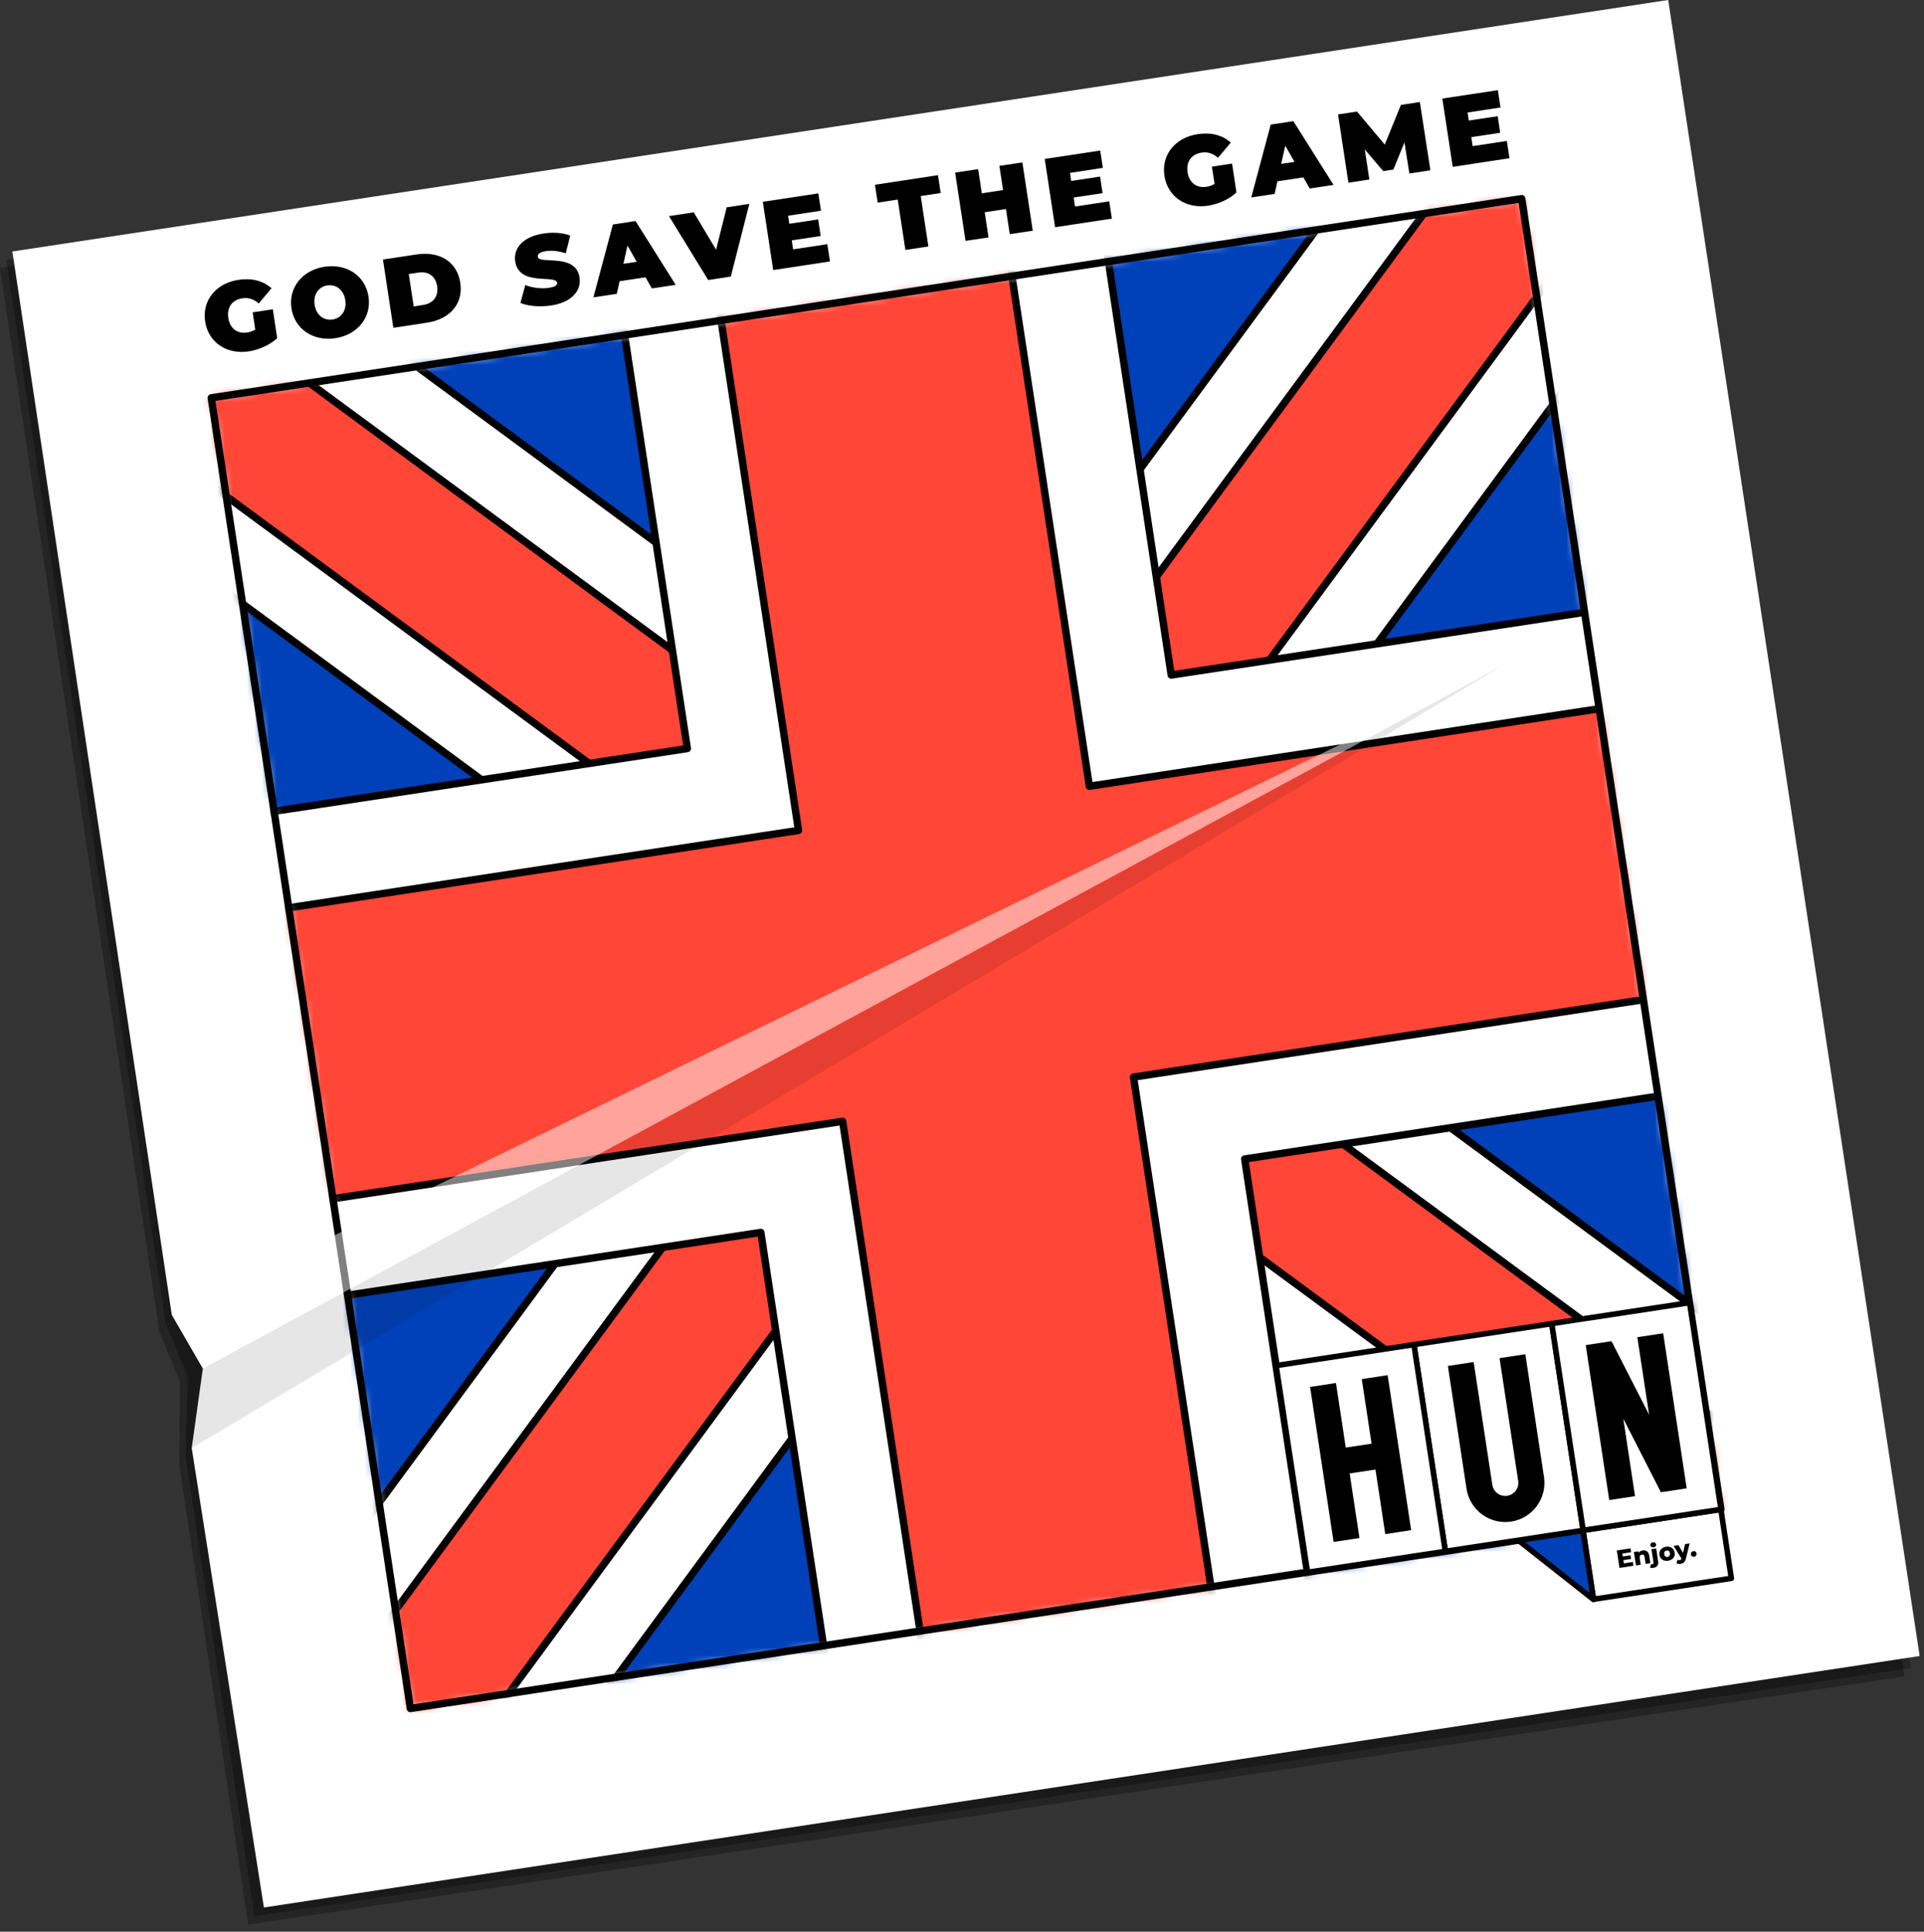 <svg width="261" height="262" viewBox="0 0 261 262" fill="none" xmlns="http://www.w3.org/2000/svg">
<rect x="0" y="0" width="261" height="262" fill="#333333" stroke="none"/>
<g clip-path="url(#clip0_60_1863)">
<g style="mix-blend-mode:multiply" opacity="0.3">
<path d="M0 36.37L21.62 180.59L24.4 187.42L24.33 198.69L33.67 261.05L258.35 227.38L224.68 2.7L0 36.37Z" fill="black"/>
</g>
<g style="mix-blend-mode:multiply" opacity="0.3">
<path d="M0.84 35.24L22.46 179.45L25.47 186.75L25.17 197.55L34.52 259.91L259.19 226.24L225.52 1.56L0.84 35.24Z" fill="black"/>
</g>
<path d="M1.68 34.11L23.3 178.32L27.52 185.61L26.01 196.41L35.8 258.72L260.41 224.61L226.3 0L1.68 34.11Z" fill="white"/>
<mask id="mask0_60_1863" style="mask-type:luminance" maskUnits="userSpaceOnUse" x="28" y="26" width="206" height="206">
<path d="M206.429 26.95L28.66 53.962L55.672 231.731L233.441 204.719L206.429 26.95Z" fill="white"/>
</mask>
<g mask="url(#mask0_60_1863)">
<path d="M208.342 24.363L26.064 52.06L53.761 234.338L236.039 206.641L208.342 24.363Z" fill="#0041B9"/>
<path d="M195.32 26.36L180.43 28.62L126.81 101.45L53.98 47.82L39.09 50.08L26.06 52.06L28.04 65.09L30.3 79.98L103.13 133.6L49.51 206.43L51.77 221.32L53.75 234.34L66.77 232.37L81.66 230.11L135.28 157.28L208.11 210.9L223 208.64L236.03 206.66L234.05 193.64L231.79 178.75L158.96 125.12L212.58 52.29L210.32 37.4L208.35 24.38L195.32 26.36Z" fill="white"/>
<path d="M195.32 26.36L180.43 28.62L126.81 101.45L53.98 47.82L39.09 50.08L26.06 52.06L28.04 65.09L30.3 79.98L103.13 133.6L49.51 206.43L51.77 221.32L53.75 234.34L66.77 232.37L81.66 230.11L135.28 157.28L208.11 210.9L223 208.64L236.03 206.66L234.05 193.64L231.79 178.75L158.96 125.12L212.58 52.29L210.32 37.4L208.35 24.38L195.32 26.36Z" stroke="black" stroke-linecap="round" stroke-linejoin="round"/>
<path d="M210.11 21.98L196.79 24L129.02 116.04L36.99 48.27L23.66 50.29L25.69 63.62L117.72 131.39L49.96 223.42L51.98 236.74L65.3 234.72L133.07 142.69L225.11 210.45L238.43 208.43L236.41 195.11L144.37 127.34L212.14 35.3L210.11 21.98Z" fill="#FF4637"/>
<path d="M210.11 21.98L196.79 24L129.02 116.04L36.99 48.27L23.66 50.29L25.69 63.62L117.72 131.39L49.96 223.42L51.98 236.74L65.3 234.72L133.07 142.69L225.11 210.45L238.43 208.43L236.41 195.11L144.37 127.34L212.14 35.3L210.11 21.98Z" stroke="black" stroke-linecap="round" stroke-linejoin="round"/>
<path d="M219.29 82.39L158.88 91.56L149.71 31.15L84.07 41.12L93.24 101.53L32.84 110.7L42.8 176.34L103.21 167.16L112.38 227.57L178.02 217.6L168.85 157.2L229.25 148.02L219.29 82.39Z" fill="white"/>
<path d="M221.27 95.47L147.78 106.64L136.62 33.14L97.16 39.13L108.32 112.63L34.82 123.79L40.82 163.25L114.31 152.09L125.47 225.58L164.93 219.59L153.77 146.09L227.27 134.93L221.27 95.47Z" fill="#FF4637"/>
<path d="M219.29 82.39L158.88 91.56L149.71 31.15L84.07 41.12L93.24 101.53L32.84 110.7L42.8 176.34L103.21 167.16L112.38 227.57L178.02 217.6L168.85 157.2L229.25 148.02L219.29 82.39Z" stroke="black" stroke-linecap="round" stroke-linejoin="round"/>
<path d="M221.27 95.47L147.78 106.64L136.62 33.14L97.16 39.13L108.32 112.63L34.82 123.79L40.82 163.25L114.31 152.09L125.47 225.58L164.93 219.59L153.77 146.09L227.27 134.93L221.27 95.47Z" stroke="black" stroke-linecap="round" stroke-linejoin="round"/>
</g>
<path d="M206.429 26.95L28.66 53.962L55.672 231.731L233.441 204.719L206.429 26.95Z" stroke="black" stroke-linecap="round" stroke-linejoin="round"/>
<path d="M34.3 42.36L37.01 41.95L37.6 45.87C36.59 46.81 35.11 47.45 33.74 47.66C30.75 48.11 28.26 46.45 27.83 43.6C27.4 40.76 29.28 38.43 32.33 37.96C34.16 37.68 35.72 38.09 36.83 39.1L35.1 41.16C34.42 40.57 33.69 40.33 32.87 40.46C31.49 40.67 30.76 41.69 30.97 43.12C31.18 44.55 32.19 45.3 33.53 45.1C33.91 45.04 34.27 44.92 34.63 44.7L34.27 42.36H34.3Z" fill="black"/>
<path d="M39.54 41.82C39.11 39.02 41.01 36.64 44.03 36.18C47.05 35.72 49.57 37.42 49.99 40.23C50.42 43.03 48.52 45.41 45.5 45.87C42.48 46.33 39.96 44.63 39.54 41.82ZM46.84 40.71C46.62 39.27 45.56 38.54 44.41 38.71C43.26 38.88 42.47 39.9 42.68 41.34C42.9 42.78 43.96 43.51 45.11 43.34C46.26 43.17 47.06 42.15 46.84 40.71Z" fill="black"/>
<path d="M51.95 35.2L56.51 34.51C59.61 34.04 62 35.48 62.44 38.35C62.88 41.22 61.01 43.3 57.92 43.77L53.36 44.46L51.95 35.2ZM57.42 41.36C58.73 41.16 59.51 40.24 59.3 38.83C59.09 37.42 58.07 36.77 56.76 36.97L55.45 37.17L56.12 41.56L57.43 41.36H57.42Z" fill="black"/>
<path d="M70.6 41.09L71.26 38.66C72.21 39.04 73.43 39.2 74.44 39.04C75.33 38.91 75.62 38.67 75.57 38.35C75.39 37.19 70.42 38.9 69.89 35.45C69.63 33.73 70.86 32.11 73.73 31.67C74.97 31.48 76.3 31.55 77.35 31.95L76.75 34.36C75.77 34.04 74.87 33.94 74.07 34.06C73.16 34.2 72.91 34.51 72.95 34.83C73.12 35.94 78.1 34.24 78.62 37.65C78.88 39.34 77.65 40.99 74.78 41.43C73.23 41.67 71.61 41.52 70.6 41.09Z" fill="black"/>
<path d="M87.57 37.61L84.05 38.14L83.67 39.85L80.5 40.33L83.14 30.45L86.21 29.98L91.66 38.63L88.43 39.12L87.56 37.6L87.57 37.61ZM86.37 35.5L85.12 33.31L84.57 35.78L86.37 35.51V35.5Z" fill="black"/>
<path d="M101.65 27.65L99.14 37.51L96.07 37.98L90.75 29.31L94.11 28.8L97.14 33.87L98.58 28.12L101.65 27.65Z" fill="black"/>
<path d="M112.23 33.11L112.59 35.46L104.89 36.63L103.48 27.37L111.01 26.23L111.37 28.58L106.91 29.26L107.07 30.35L110.99 29.76L111.33 32.01L107.41 32.6L107.59 33.82L112.22 33.12L112.23 33.11Z" fill="black"/>
<path d="M121.77 27.07L119.06 27.48L118.69 25.06L127.24 23.76L127.61 26.18L124.9 26.59L125.94 33.43L122.82 33.9L121.78 27.06L121.77 27.07Z" fill="black"/>
<path d="M138.69 22.03L140.1 31.29L136.98 31.76L136.46 28.35L133.58 28.79L134.1 32.2L130.98 32.67L129.57 23.41L132.69 22.94L133.19 26.22L136.07 25.78L135.57 22.5L138.69 22.03Z" fill="black"/>
<path d="M150.47 27.3L150.83 29.65L143.13 30.82L141.72 21.56L149.25 20.42L149.61 22.77L145.15 23.45L145.31 24.54L149.23 23.95L149.57 26.2L145.65 26.79L145.83 28.01L150.46 27.31L150.47 27.3Z" fill="black"/>
<path d="M164.43 22.6L167.14 22.19L167.73 26.11C166.72 27.05 165.24 27.69 163.87 27.9C160.88 28.35 158.39 26.69 157.96 23.84C157.53 21 159.41 18.67 162.46 18.2C164.29 17.92 165.85 18.33 166.96 19.34L165.23 21.4C164.55 20.81 163.82 20.57 163 20.7C161.62 20.91 160.89 21.93 161.1 23.36C161.31 24.79 162.32 25.54 163.66 25.34C164.04 25.28 164.4 25.16 164.76 24.94L164.4 22.6H164.43Z" fill="black"/>
<path d="M176.81 24.06L173.29 24.59L172.91 26.3L169.74 26.78L172.38 16.9L175.45 16.43L180.9 25.08L177.67 25.57L176.8 24.05L176.81 24.06ZM175.6 21.95L174.35 19.76L173.8 22.23L175.6 21.96V21.95Z" fill="black"/>
<path d="M191.19 23.53L190.52 19.31L189.02 23L187.64 23.21L185.14 20.27L185.76 24.35L182.92 24.78L181.51 15.52L184.08 15.13L187.85 19.61L190.04 14.23L192.61 13.84L194.04 23.1L191.2 23.53H191.19Z" fill="black"/>
<path d="M204.41 19.11L204.77 21.46L197.07 22.63L195.66 13.37L203.19 12.23L203.55 14.58L199.09 15.26L199.25 16.35L203.17 15.76L203.51 18.01L199.59 18.6L199.77 19.82L204.4 19.12L204.41 19.11Z" fill="black"/>
<path d="M233.446 204.731L214.751 207.571L216.171 216.914L234.866 214.073L233.446 204.731Z" fill="white"/>
<path d="M221.51 211.85L221.59 212.37L219.69 212.66L219.33 210.29L221.19 210.01L221.27 210.53L220.08 210.71L220.14 211.11L221.19 210.95L221.27 211.45L220.22 211.61L220.29 212.04L221.53 211.85H221.51Z" fill="black"/>
<path d="M223.72 210.97L223.88 212.02L223.24 212.12L223.1 211.18C223.06 210.92 222.93 210.82 222.74 210.85C222.53 210.88 222.39 211.03 222.44 211.34L222.57 212.23L221.93 212.33L221.65 210.5L222.26 210.41L222.29 210.61C222.41 210.44 222.61 210.33 222.84 210.29C223.27 210.22 223.63 210.42 223.72 210.99V210.97Z" fill="black"/>
<path d="M223.85 212.63L223.94 212.15C224 212.18 224.07 212.19 224.15 212.17C224.26 212.15 224.33 212.07 224.3 211.9L224.03 210.12L224.67 210.02L224.94 211.8C225.01 212.25 224.78 212.57 224.3 212.65C224.13 212.68 223.96 212.67 223.84 212.62L223.85 212.63ZM223.88 209.59C223.85 209.4 223.98 209.23 224.22 209.19C224.46 209.15 224.63 209.27 224.66 209.46C224.69 209.66 224.56 209.84 224.32 209.87C224.08 209.9 223.91 209.78 223.88 209.59Z" fill="black"/>
<path d="M225.11 210.89C225.03 210.34 225.4 209.88 226 209.79C226.6 209.7 227.09 210.02 227.18 210.58C227.27 211.14 226.9 211.59 226.29 211.69C225.68 211.79 225.2 211.45 225.11 210.9V210.89ZM226.53 210.68C226.49 210.4 226.3 210.27 226.08 210.31C225.86 210.35 225.72 210.52 225.76 210.8C225.8 211.08 226 211.21 226.21 211.18C226.42 211.15 226.57 210.96 226.53 210.68Z" fill="black"/>
<path d="M229.21 209.34L228.71 211.37C228.59 211.87 228.34 212.05 227.98 212.11C227.79 212.14 227.56 212.11 227.42 212.02L227.57 211.54C227.65 211.6 227.77 211.62 227.87 211.6C227.99 211.58 228.06 211.52 228.1 211.41L227.03 209.67L227.69 209.57L228.31 210.62L228.59 209.43L229.2 209.34H229.21Z" fill="black"/>
<path d="M229.38 210.83C229.35 210.6 229.49 210.43 229.71 210.39C229.93 210.35 230.12 210.48 230.15 210.71C230.18 210.94 230.04 211.12 229.82 211.15C229.6 211.18 229.41 211.05 229.38 210.83Z" fill="black"/>
<path d="M233.446 204.731L214.751 207.571L216.171 216.914L234.866 214.073L233.446 204.731Z" stroke="black" stroke-width="0.75" stroke-linecap="round" stroke-linejoin="round"/>
<path d="M216.16 216.94L205.98 208.92L214.74 207.59L216.16 216.94Z" fill="#0041B9"/>
<path d="M216.16 216.94L205.98 208.92L214.74 207.59L216.16 216.94Z" stroke="black" stroke-width="0.75" stroke-linecap="round" stroke-linejoin="round"/>
<path d="M210.499 179.532L191.803 182.373L196.064 210.411L214.759 207.57L210.499 179.532Z" fill="white"/>
<path d="M210.499 179.532L191.803 182.373L196.064 210.411L214.759 207.57L210.499 179.532Z" stroke="black" stroke-width="0.75" stroke-linecap="round" stroke-linejoin="round"/>
<path d="M191.807 182.377L173.112 185.218L177.372 213.256L196.068 210.416L191.807 182.377Z" fill="white"/>
<path d="M191.807 182.377L173.112 185.218L177.372 213.256L196.068 210.416L191.807 182.377Z" stroke="black" stroke-width="0.75" stroke-linecap="round" stroke-linejoin="round"/>
<path d="M229.2 176.685L210.504 179.526L214.765 207.564L233.46 204.723L229.2 176.685Z" fill="white"/>
<path d="M229.2 176.685L210.504 179.526L214.765 207.564L233.46 204.723L229.2 176.685Z" stroke="black" stroke-width="0.75" stroke-linecap="round" stroke-linejoin="round"/>
<path d="M205.95 200.86C206.1 201.83 205.43 202.73 204.46 202.88C203.49 203.03 202.59 202.36 202.44 201.39L199.91 184.74L196.41 185.27L198.94 201.92C199.38 204.82 202.09 206.82 204.99 206.38C207.89 205.94 209.89 203.23 209.45 200.33L206.92 183.68L203.42 184.21L205.95 200.86Z" fill="black"/>
<path d="M186.06 195.81L182.56 196.34L181.23 187.58L177.72 188.12L180.91 209.14L184.42 208.61L183.09 199.85L186.59 199.32L187.92 208.08L191.43 207.54L188.24 186.52L184.73 187.05L186.06 195.81Z" fill="black"/>
<path d="M223.71 191.88L218.61 181.91L215.11 182.44L218.3 203.46L221.8 202.93L220.21 192.42L225.31 202.4L228.81 201.87L225.62 180.84L222.11 181.37L223.71 191.88Z" fill="black"/>
<path opacity="0.1" d="M27.52 185.61L26.01 196.41L204.25 90.03L27.52 185.61Z" fill="black"/>
<g style="mix-blend-mode:overlay" opacity="0.5">
<path d="M27.52 185.61L204.25 90.03L23.3 178.32L27.52 185.61Z" fill="white"/>
</g>
</g>
<defs>
<clipPath id="clip0_60_1863">
<rect width="260.41" height="261.05" fill="white"/>
</clipPath>
</defs>
</svg>
